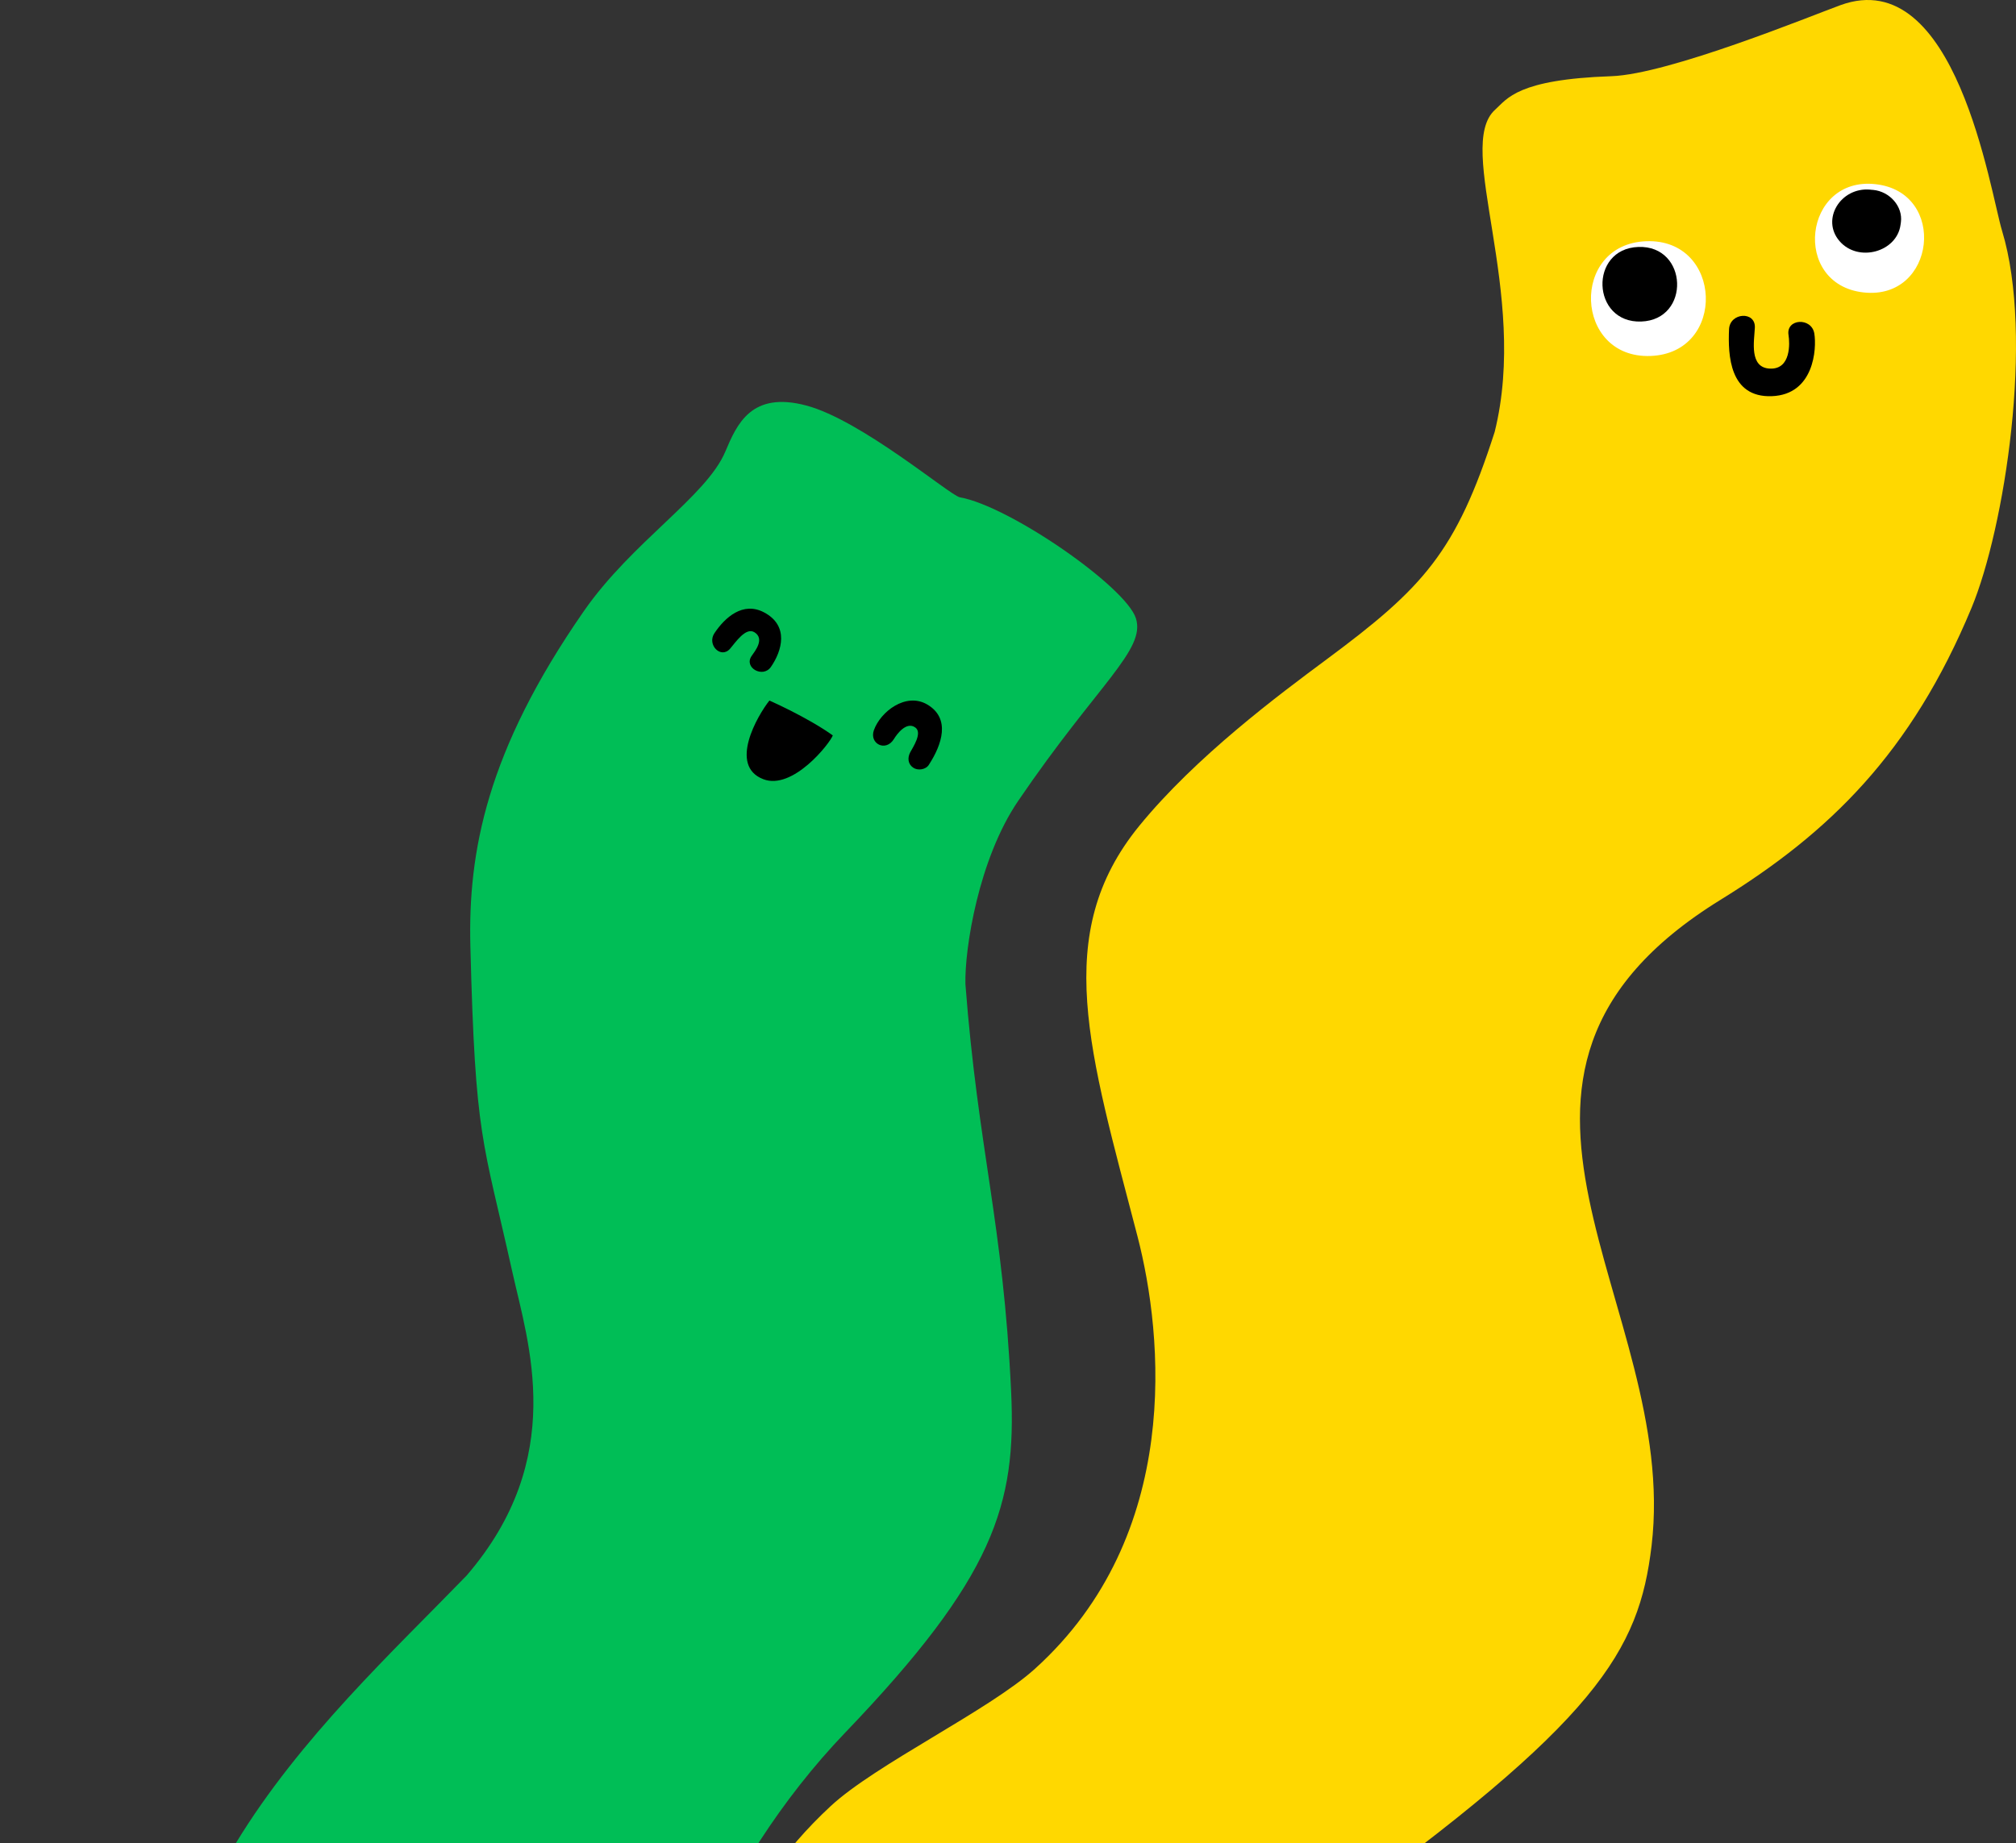 <?xml version="1.0" encoding="UTF-8"?> <svg xmlns="http://www.w3.org/2000/svg" width="351" height="321" viewBox="0 0 351 321" fill="none"><rect x="0" y="0" width="351" height="321" fill="#333333" stroke="none"/> <g clip-path="url(#clip0_2014_242)"> <path d="M220.05 445.894C224.079 430.119 222.197 413.597 219.739 397.37C213.407 355.598 197.571 357.668 231.204 333.476C278.217 299.685 285.358 287.55 287.551 269.192C292.56 227.093 249.499 187.608 299.561 156.695C318.525 144.996 332.759 131.119 343.26 105.853C349 92.038 354.212 58.745 348.58 40.216C346.511 33.417 340.553 -6.457 320.423 0.902C315.382 2.738 290.538 12.928 280.551 13.27C264.138 13.831 262.427 17.206 260.311 19.105C253.171 25.53 266.285 50.889 260.233 75.221C253.497 96.208 247.804 102.337 230.971 114.83C222.695 120.975 208.227 131.725 198.349 143.829C182.978 162.685 189.668 183.081 198.053 215.332C202.518 232.585 205.956 267.325 180.194 290.615C172.151 297.88 152.425 307.277 144.615 314.542C127.674 330.271 123.054 347.695 125.823 363.813C131.874 399.097 144.973 405.896 138.299 436.342C134.908 451.791 123.785 464.268 94.429 475.92C59.115 489.875 37.585 521.628 33.493 551.328C26.306 603.477 41.832 604.503 44.29 637.128C44.99 646.369 45.705 641.188 44.181 643.771C34.691 658.924 24.097 638.341 25.264 643.273C22.634 646.4 22.075 651.347 24.766 654.645C30.413 661.553 35.344 661.6 43.59 668.834C54.106 678.075 61.402 693.539 73.396 694.893C84.224 696.122 93.122 686.492 98.723 681.653C111.402 670.701 163.315 660.884 132.294 592.353C119.6 564.303 137.195 542.522 153.452 525.362C166.877 511.189 168.199 513.538 192.873 492.645C213.112 475.5 217.872 454.373 220.035 445.894H220.05Z" fill="#FFD800"></path> <path d="M301.041 57.324C301.184 54.419 305.674 54.13 305.532 57.067C305.421 59.395 304.504 64.049 308.172 64.194C311.84 64.338 311.619 59.748 311.397 58.351C310.923 55.462 315.429 55.221 315.888 58.094C316.315 60.711 315.856 68.72 308.488 68.993C301.121 69.266 300.836 61.866 301.041 57.324Z" fill="black"></path> <path d="M286.628 42.009C273.317 42.489 274.039 62.487 287.366 61.991C300.693 61.495 299.955 41.513 286.628 42.009Z" fill="white"></path> <path d="M285.255 43.005C276.603 43.309 277.077 56.299 285.745 55.995C294.397 55.691 293.923 42.701 285.255 43.005Z" fill="black"></path> <path d="M326.548 32.075C313.976 30.665 311.865 49.53 324.452 50.925C337.024 52.335 339.135 33.47 326.548 32.075Z" fill="white"></path> <path d="M326.107 33.072C325.944 33.072 325.766 33.042 325.603 33.027C320.454 32.561 317.011 38.214 320.276 41.987C323.524 45.761 330.265 43.897 330.898 39.146C330.914 38.996 330.947 38.83 330.963 38.68C331.32 35.989 329.046 33.343 326.123 33.072H326.107Z" fill="black"></path> <path d="M56.19 456.62C60.425 471.433 55.926 479.298 52.808 487.132C44.229 508.612 17.996 532.347 14.133 578.992C10.503 622.606 41.793 651.361 47.999 662.179C54.607 673.712 68.864 699.109 57.167 730.973C53.196 741.775 50.124 759.215 12.163 784.099C4.856 788.887 -1.457 782.467 0.295 787.907C1.118 790.503 18.058 795.492 19.299 797.917C23.829 806.823 42.693 794 66.118 789.99C73.177 788.778 66.909 807.927 97.966 783.027C99.378 781.892 100.899 780.82 102.248 779.592C129.955 754.365 147.826 709.585 128.047 653.801C125.72 647.257 116.691 636.144 110.393 627.129C93.157 602.524 71.641 576.893 95.965 547.237C107.709 532.922 101.566 538.191 115.124 520.021C133.352 495.571 142.939 472.117 133.166 442.911C124.385 416.659 111.618 392.365 111.928 378.889C112.409 357.222 124.897 324.954 147.143 301.748C173.128 274.641 176.975 262.051 176.044 242.311C174.664 212.981 170.305 200.329 168.086 171.388C167.931 165.264 170.367 149.612 177.27 139.478C191.123 119.116 199.547 113.178 197.763 107.661C195.994 102.158 175.734 88.107 167.093 86.6C165.263 86.164 149.967 73.17 140.38 70.621C130.792 68.072 128.295 73.885 126.278 78.657C122.974 86.475 110.051 94.34 101.659 106.417C84.672 130.867 81.492 148.43 81.895 164.735C82.748 198.495 84.036 198.246 89.186 221.437C91.947 233.887 98.882 253.906 81.228 274.392C55.771 300.676 16.134 334.731 31.632 387.142C39.404 413.426 51.334 439.461 56.252 456.636L56.19 456.62Z" fill="#00BE56"></path> <path d="M144.984 128.061C140.509 124.867 133.956 122 133.956 122C131.878 124.633 126.811 133.359 132.901 135.697C138.015 137.66 144.457 129.51 145 128.061H144.984Z" fill="black"></path> <path d="M124.391 110.264C126.233 107.505 129.345 104.731 132.983 106.621C137.472 108.96 136.126 113.398 134.221 116.143C132.828 118.152 129.453 116.263 130.862 114.238C131.466 113.368 133.2 111.239 131.342 110.099C129.84 109.185 128.06 111.869 127.131 112.949C125.537 114.823 123.029 112.289 124.391 110.264Z" fill="black"></path> <path d="M161.712 133.198C164.021 129.65 165.534 125.103 161.447 122.692C157.719 120.495 153.289 123.951 152.15 127.161C151.308 129.511 154.225 131.032 155.66 128.667C156.112 127.914 157.812 125.549 159.372 126.701C160.636 127.622 158.951 130.126 158.483 131.001C157.984 131.938 158.046 133.044 158.998 133.689C159.778 134.227 161.15 134.073 161.728 133.182L161.712 133.198Z" fill="black"></path> </g> <defs> <clipPath id="clip0_2014_242"> <rect width="351" height="801" fill="white"></rect> </clipPath> </defs> </svg> 